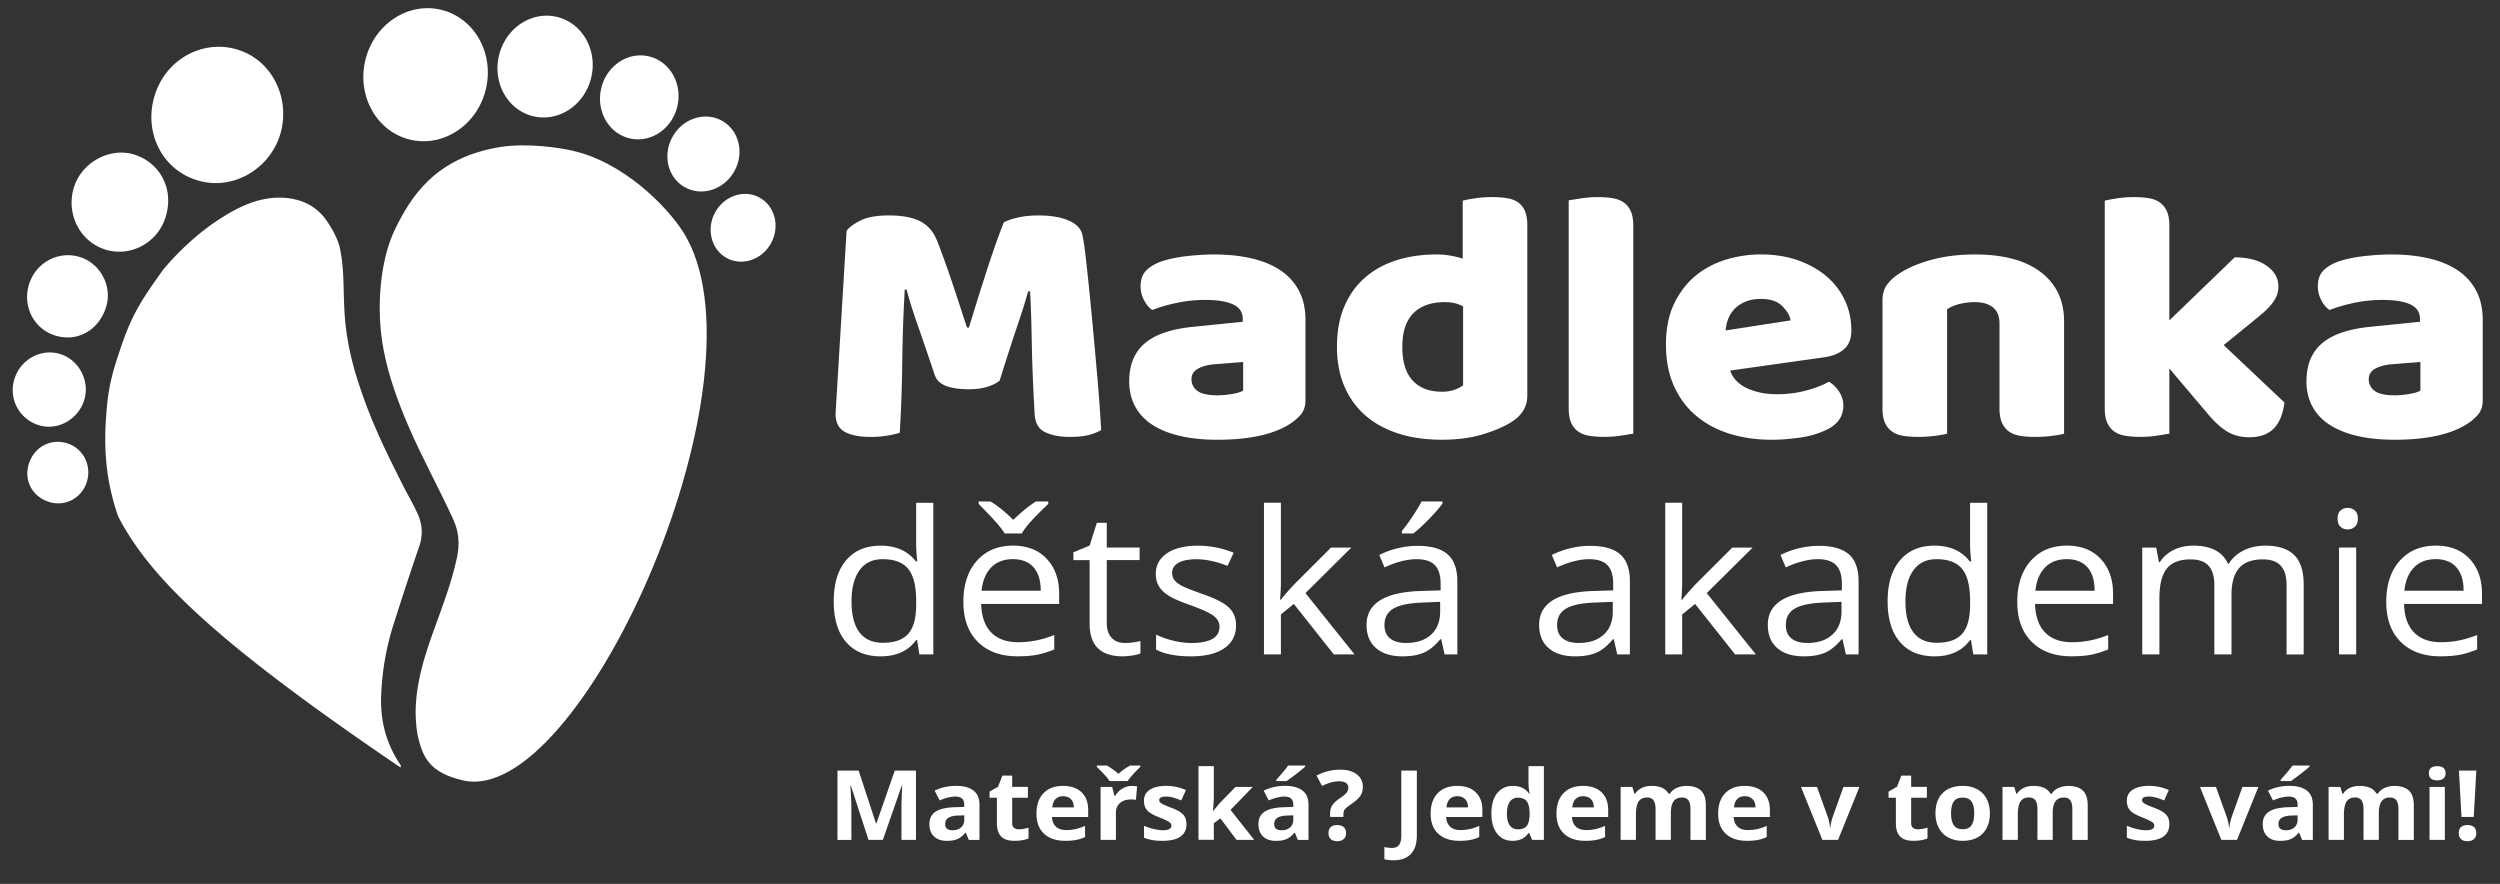 <svg version="1.1" id="Layer_1" xmlns="http://www.w3.org/2000/svg" x="0" y="0" viewBox="0 0 800 282.84" xml:space="preserve"><rect x="0" y="0" width="800" height="282.84" fill="#333333" stroke="none"/><style>.st0{fill-rule:evenodd;clip-rule:evenodd;fill:#fff}</style><path class="st0" d="M148.17 249.73c-10.98-2.55-13.02-7.59-14.62-14.92-.88-5.66-.62-10.44.23-15.45 1.03-6.08 2.94-11.91 5.04-17.7 2.76-7.59 5.66-15.13 7.38-23.09.95-4.39.68-8.34-1.15-12.34-4.66-10.21-10.02-19.77-14.45-30.1-3.31-7.71-6.19-15.62-7.82-24.03-2.64-13.62-1.05-29.31 3.73-38.94 4.77-9.6 12.26-22.67 33.58-26.12 7.77-1.26 19.05-.08 25.48 1.79 16.13 4.69 29.85 19.21 34.33 27.59 25.83 48.25-34.47 181.95-71.73 173.31z"/><path class="st0" d="M128.21 245.62C66.87 204.05 47.62 184 37.82 165.3c-3.93-11.42-4.77-21.57-3.72-33.93.68-8.08 1.96-12.48 4.57-20.19 3.56-10.51 6.48-15.04 13.68-25.07 5.39-6.33 11.43-11.83 18.22-16.21 6.47-4.17 13.26-7.2 20.81-6.57 5.11.43 9.63 2.52 12.78 6.79 1.8 2.44 4.08 6.43 4.68 9.6 1.36 7.15.94 11.83 1.4 20.14.41 7.46 2.04 14.95 3.96 21.05 4.08 12.98 8.7 22.46 14.75 34.42 1.6 3.17 3.45 6.21 4.86 9.48 1.36 3.16 1.56 6.52.32 10.11-2.71 7.85-5.58 16.71-8.12 24.63a85.746 85.746 0 00-4.05 23.43c-.25 7.65 1.59 14.49 5.44 20.62.28.45.57.89.84 1.34.04.05-.01.19-.03.68zM63.06 57.66c-11.27-3.42-17.19-15.47-13.55-27.15 3.74-12 15.88-18 26.65-14.59 11.59 3.67 17.07 16.6 13.28 27.77-3.75 10.98-15.56 17.41-26.38 13.97zM33.58 79.82c-8.13-2.63-12.55-11.54-9.9-19.94 2.53-8.02 11.61-12.9 19.42-10.38 7.68 2.48 12.7 10.45 9.97 19.72-2.51 8.54-11.42 13.21-19.49 10.6zm-8.05 2.42c6.62 2.03 10.48 9.38 8.42 16.01-2.33 7.47-9.2 11.31-16.31 9.11-6.8-2.1-10.52-9.36-8.36-16.34 2.15-6.99 9.37-10.89 16.25-8.78zm-6.18 31.08c5.95 1.88 9.46 8.62 7.62 14.64-1.93 6.3-8.6 10.05-14.72 8.05-5.98-1.95-9.72-8.35-7.57-14.93 2.04-6.2 8.56-9.69 14.67-7.76zM9.27 148.29c1.79-5.39 7.15-8.14 12.41-6.37 5.13 1.73 7.79 7.24 6.03 12.51-1.7 5.11-7.08 7.83-12.13 6.15-5.38-1.79-8.06-7.02-6.31-12.29zm146.24-119.9c-2.67 11.49-13.48 18.79-24.15 16.32-10.67-2.48-17.16-13.8-14.49-25.29C119.54 7.93 130.35.63 141.02 3.1c10.67 2.48 17.15 13.8 14.49 25.29zm33.7-3.65c-2.04 8.79-10.31 14.38-18.48 12.48-8.16-1.9-13.13-10.56-11.08-19.35 2.04-8.79 10.31-14.38 18.48-12.48 8.16 1.9 13.13 10.56 11.08 19.35zm27.55 9.25c-1.68 7.25-8.51 11.86-15.24 10.29-6.73-1.56-10.82-8.71-9.14-15.96 1.68-7.25 8.51-11.86 15.24-10.29 6.73 1.57 10.82 8.72 9.14 15.96zm18.19 20.87c-3.31 5.86-10.41 8.11-15.85 5.03-5.44-3.08-7.16-10.32-3.85-16.18 3.31-5.86 10.41-8.11 15.85-5.03 5.44 3.08 7.16 10.33 3.85 16.18zm11.9 22.74c-2.8 5.39-9.13 7.65-14.13 5.05-5-2.6-6.79-9.08-3.99-14.47 2.8-5.39 9.13-7.65 14.13-5.05 5.01 2.6 6.79 9.08 3.99 14.47z"/><path d="M319.89 121.8c-1.05.84-2.41 1.51-4.07 2.01-1.66.5-3.59.75-5.77.75-2.92 0-5.33-.34-7.23-1.03-1.91-.69-3.14-1.87-3.71-3.56-2.27-6.73-4.13-12.17-5.59-16.34s-2.59-7.82-3.4-10.95h-.61c-.24 4.51-.43 8.62-.55 12.33-.12 3.71-.2 7.32-.24 10.84-.04 3.52-.12 7.07-.24 10.67-.12 3.59-.3 7.57-.55 11.93-1.05.38-2.43.71-4.13.97-1.7.27-3.4.4-5.11.4-3.57 0-6.34-.54-8.33-1.61-1.99-1.07-2.98-3.02-2.98-5.85l3.53-58.49c.65-.99 2.07-2.06 4.25-3.21 2.19-1.15 5.27-1.72 9.24-1.72 4.3 0 7.66.63 10.09 1.89 2.43 1.26 4.21 3.31 5.35 6.14.73 1.83 1.52 3.94 2.37 6.31.85 2.37 1.7 4.82 2.55 7.34.85 2.52 1.68 5.03 2.49 7.51.81 2.49 1.54 4.72 2.19 6.71h.61c1.95-6.42 3.89-12.63 5.84-18.64 1.94-6 3.73-11.03 5.35-15.08 1.22-.61 2.77-1.13 4.68-1.55 1.9-.42 4.03-.63 6.38-.63 3.97 0 7.21.56 9.73 1.66 2.51 1.11 3.97 2.69 4.38 4.76.32 1.53.67 3.88 1.03 7.05s.75 6.75 1.15 10.72c.4 3.98.81 8.18 1.22 12.61.4 4.43.79 8.7 1.15 12.79.37 4.09.67 7.84.91 11.24.24 3.4.4 6.02.49 7.86-1.38.77-2.82 1.32-4.32 1.66-1.5.34-3.42.52-5.77.52-3.08 0-5.67-.5-7.78-1.49-2.11-.99-3.24-2.94-3.4-5.85-.49-8.33-.79-15.83-.91-22.48s-.3-12.23-.55-16.74H329c-.81 2.98-1.99 6.73-3.53 11.24-1.53 4.5-3.39 10.27-5.58 17.31zm68.68-40.37c4.38 0 8.37.42 11.97 1.26 3.6.84 6.69 2.12 9.24 3.84 2.55 1.72 4.52 3.9 5.9 6.54 1.38 2.64 2.07 5.75 2.07 9.35v25.69c0 1.99-.59 3.61-1.76 4.87-1.18 1.26-2.57 2.35-4.19 3.27-5.27 2.98-12.68 4.47-22.25 4.47-4.3 0-8.17-.38-11.61-1.15-3.45-.76-6.4-1.91-8.87-3.44-2.47-1.53-4.38-3.48-5.71-5.85-1.34-2.37-2.01-5.12-2.01-8.26 0-5.28 1.66-9.33 4.98-12.16 3.32-2.83 8.47-4.59 15.44-5.28l15.92-1.61v-.8c0-2.22-1.03-3.8-3.1-4.76-2.07-.96-5.05-1.43-8.94-1.43-3.08 0-6.08.31-9 .92-2.92.61-5.55 1.38-7.9 2.29-1.05-.69-1.95-1.74-2.67-3.15a9.475 9.475 0 01-1.09-4.42c0-1.99.5-3.57 1.52-4.76 1.01-1.18 2.57-2.2 4.68-3.04 2.35-.84 5.12-1.45 8.33-1.83 3.19-.37 6.21-.56 9.05-.56zm.97 45.07c1.38 0 2.9-.13 4.56-.4 1.66-.27 2.9-.63 3.71-1.09v-9.17l-8.75.69c-2.27.15-4.13.61-5.59 1.38-1.46.77-2.19 1.91-2.19 3.44s.63 2.77 1.88 3.73c1.26.94 3.38 1.42 6.38 1.42zm38.29-15.48c0-5.05.81-9.42 2.43-13.13 1.62-3.71 3.87-6.78 6.75-9.23s6.24-4.26 10.09-5.45c3.85-1.18 8-1.78 12.46-1.78 1.62 0 3.2.13 4.74.4s2.8.59 3.77.97V64.22c.81-.23 2.11-.48 3.89-.75 1.78-.27 3.6-.4 5.47-.4 1.78 0 3.38.11 4.8.34 1.42.23 2.61.69 3.59 1.38.97.69 1.7 1.63 2.19 2.81.49 1.19.73 2.74.73 4.65v54.36c0 3.59-1.78 6.46-5.35 8.6-2.35 1.45-5.39 2.73-9.12 3.84-3.73 1.11-8.02 1.66-12.89 1.66-5.27 0-9.99-.69-14.16-2.06-4.17-1.38-7.7-3.36-10.58-5.96s-5.07-5.71-6.56-9.35c-1.5-3.63-2.25-7.74-2.25-12.32zm34.53-14.34c-4.38 0-7.74 1.19-10.09 3.56-2.35 2.37-3.53 5.96-3.53 10.78 0 4.74 1.09 8.31 3.28 10.72 2.19 2.41 5.35 3.61 9.48 3.61 1.46 0 2.77-.21 3.95-.63 1.17-.42 2.09-.9 2.74-1.43V98.06c-1.62-.92-3.56-1.38-5.83-1.38zm60.29 42.09c-.89.15-2.21.36-3.95.63-1.74.27-3.51.4-5.29.4-1.78 0-3.38-.11-4.8-.34-1.42-.23-2.61-.69-3.59-1.38-.97-.69-1.72-1.62-2.25-2.81-.53-1.18-.79-2.73-.79-4.65V64.11c.89-.15 2.21-.36 3.95-.63 1.74-.27 3.5-.4 5.29-.4 1.78 0 3.38.11 4.8.34 1.42.23 2.61.69 3.59 1.38.97.69 1.72 1.63 2.25 2.81.53 1.19.79 2.74.79 4.65v66.51zm44.25 1.95c-4.78 0-9.22-.63-13.31-1.89-4.09-1.26-7.66-3.15-10.7-5.68-3.04-2.52-5.43-5.69-7.17-9.52-1.74-3.82-2.61-8.29-2.61-13.42 0-5.05.87-9.38 2.61-13.02 1.74-3.63 4.03-6.61 6.87-8.95 2.84-2.33 6.08-4.05 9.72-5.16a38.18 38.18 0 0111.18-1.66c4.29 0 8.21.61 11.73 1.84 3.53 1.22 6.56 2.91 9.12 5.05 2.55 2.14 4.54 4.7 5.96 7.68 1.42 2.98 2.13 6.23 2.13 9.75 0 2.6-.77 4.59-2.31 5.96-1.54 1.38-3.69 2.26-6.44 2.64l-30.03 4.24c.89 2.52 2.71 4.42 5.47 5.68 2.75 1.26 5.91 1.89 9.48 1.89 3.32 0 6.46-.4 9.42-1.2 2.96-.8 5.37-1.74 7.23-2.81 1.3.77 2.39 1.83 3.28 3.21.89 1.38 1.34 2.83 1.34 4.36 0 3.44-1.7 6-5.11 7.68-2.59 1.3-5.51 2.18-8.75 2.64-3.23.46-6.27.69-9.11.69zm-3.4-45.07c-1.95 0-3.63.31-5.04.92-1.42.61-2.57 1.4-3.46 2.35-.89.96-1.56 2.03-2.01 3.21-.45 1.19-.71 2.39-.79 3.61l20.79-3.21c-.24-1.53-1.14-3.06-2.67-4.59-1.55-1.53-3.82-2.29-6.82-2.29zm76.34 7.91c0-2.37-.71-4.11-2.13-5.22-1.42-1.11-3.34-1.66-5.77-1.66-1.62 0-3.22.19-4.8.57-1.58.38-2.94.96-4.07 1.72v39.8c-.81.23-2.09.46-3.83.69-1.74.23-3.55.34-5.41.34-1.78 0-3.39-.11-4.8-.34-1.42-.23-2.61-.69-3.59-1.38-.97-.69-1.72-1.62-2.25-2.81-.53-1.18-.79-2.73-.79-4.65v-34.4c0-2.06.47-3.75 1.4-5.05.93-1.3 2.21-2.48 3.83-3.55 2.75-1.84 6.22-3.33 10.39-4.47 4.17-1.15 8.81-1.72 13.92-1.72 9.16 0 16.21 1.89 21.15 5.68 4.94 3.78 7.42 9.04 7.42 15.77v35.9c-.81.23-2.09.46-3.83.69-1.74.23-3.55.34-5.41.34-1.78 0-3.38-.11-4.8-.34-1.42-.23-2.61-.69-3.59-1.38-.97-.69-1.72-1.62-2.25-2.81-.53-1.18-.79-2.73-.79-4.65v-27.07zm91.17 25.23c-.41 3.59-1.52 6.35-3.34 8.26-1.82 1.91-4.48 2.87-7.96 2.87-2.59 0-4.9-.59-6.93-1.78-2.03-1.18-4.21-3.19-6.56-6.02l-12.03-14.22v20.87c-.89.15-2.21.36-3.95.63-1.74.27-3.51.4-5.29.4-1.78 0-3.38-.11-4.8-.34-1.42-.23-2.61-.69-3.59-1.38-.97-.69-1.72-1.62-2.25-2.81-.53-1.18-.79-2.73-.79-4.65v-66.4c.89-.23 2.21-.48 3.95-.75 1.74-.27 3.5-.4 5.29-.4 1.78 0 3.38.11 4.8.34 1.42.23 2.61.69 3.59 1.38.97.69 1.72 1.63 2.25 2.81.53 1.19.79 2.74.79 4.65v30.28l20.91-20.18c4.21 0 7.6.88 10.15 2.64 2.55 1.76 3.83 3.98 3.83 6.65 0 1.15-.2 2.2-.61 3.15-.41.96-1.03 1.93-1.88 2.92-.85.99-1.94 2.05-3.28 3.15-1.34 1.11-2.9 2.39-4.68 3.84l-7.05 5.73 19.43 18.36zm34.28-47.36c4.38 0 8.37.42 11.97 1.26 3.6.84 6.69 2.12 9.24 3.84 2.55 1.72 4.52 3.9 5.9 6.54 1.38 2.64 2.07 5.75 2.07 9.35v25.69c0 1.99-.59 3.61-1.76 4.87-1.18 1.26-2.57 2.35-4.19 3.27-5.27 2.98-12.68 4.47-22.25 4.47-4.3 0-8.17-.38-11.61-1.15-3.45-.76-6.4-1.91-8.87-3.44-2.47-1.53-4.38-3.48-5.71-5.85-1.34-2.37-2.01-5.12-2.01-8.26 0-5.28 1.66-9.33 4.98-12.16 3.32-2.83 8.47-4.59 15.44-5.28l15.92-1.61v-.8c0-2.22-1.03-3.8-3.1-4.76-2.07-.96-5.05-1.43-8.94-1.43-3.08 0-6.08.31-9 .92-2.92.61-5.55 1.38-7.9 2.29-1.05-.69-1.95-1.74-2.67-3.15a9.475 9.475 0 01-1.09-4.42c0-1.99.5-3.57 1.52-4.76 1.01-1.18 2.57-2.2 4.68-3.04 2.35-.84 5.12-1.45 8.33-1.83 3.2-.37 6.21-.56 9.05-.56zm.97 45.07c1.38 0 2.9-.13 4.56-.4 1.66-.27 2.9-.63 3.71-1.09v-9.17l-8.75.69c-2.27.15-4.13.61-5.59 1.38-1.46.77-2.19 1.91-2.19 3.44s.63 2.77 1.88 3.73c1.26.94 3.39 1.42 6.38 1.42zm-472.79 78.32h-.3c-2.53 3.47-6.32 5.21-11.37 5.21-4.74 0-8.42-1.53-11.06-4.58-2.63-3.06-3.95-7.4-3.95-13.03 0-5.63 1.32-10.01 3.97-13.13 2.64-3.12 6.32-4.68 11.04-4.68 4.91 0 8.68 1.68 11.3 5.05h.43l-.23-2.46-.13-2.4v-13.91h5.49v48.52h-4.46l-.73-4.59zm-10.97.87c3.75 0 6.46-.96 8.15-2.88 1.69-1.92 2.53-5.03 2.53-9.31v-1.09c0-4.84-.85-8.3-2.56-10.37-1.71-2.07-4.43-3.1-8.18-3.1-3.22 0-5.68 1.18-7.39 3.54-1.71 2.36-2.56 5.69-2.56 9.99 0 4.37.85 7.66 2.54 9.88 1.7 2.23 4.19 3.34 7.47 3.34zm43.1 4.33c-5.35 0-9.58-1.54-12.68-4.61-3.1-3.08-4.64-7.35-4.64-12.82 0-5.51 1.44-9.89 4.31-13.13 2.88-3.24 6.74-4.86 11.59-4.86 4.54 0 8.13 1.41 10.78 4.23 2.64 2.82 3.97 6.53 3.97 11.15v3.27h-24.96c.11 4.01 1.18 7.06 3.22 9.14 2.04 2.08 4.91 3.12 8.61 3.12 3.9 0 7.76-.77 11.57-2.31v4.62c-1.94.79-3.77 1.36-5.5 1.7-1.73.33-3.82.5-6.27.5zm-12.43-49.55h3.8c2.51 1.54 4.93 3.5 7.24 5.89 2.86-2.7 5.3-4.67 7.3-5.89h3.93v.78l-2.18 2.12c-3.17 3.08-5.27 5.52-6.28 7.33h-5.49c-.51-.85-1.32-1.93-2.45-3.24-1.12-1.31-3.09-3.38-5.88-6.21v-.78zm10.95 18.46c-2.91 0-5.23.89-6.96 2.68-1.73 1.79-2.75 4.26-3.06 7.42h18.94c0-3.26-.77-5.76-2.31-7.5-1.55-1.73-3.75-2.6-6.61-2.6zm35.86 26.82c.97 0 1.91-.07 2.81-.2.9-.14 1.62-.28 2.15-.42v3.96c-.59.27-1.47.49-2.63.67-1.16.18-2.2.26-3.12.26-7.01 0-10.51-3.48-10.51-10.45v-20.33h-5.19v-2.5l5.19-2.15 2.31-7.3h3.17v7.92h10.51v4.02h-10.51v20.11c0 2.06.52 3.64 1.55 4.74 1.04 1.12 2.46 1.67 4.27 1.67zm35.56-5.67c0 3.18-1.26 5.63-3.77 7.36-2.51 1.73-6.04 2.59-10.58 2.59-4.8 0-8.55-.72-11.24-2.15v-4.8c1.74.83 3.61 1.49 5.6 1.96 1.99.48 3.92.72 5.77.72 2.86 0 5.07-.43 6.61-1.29 1.54-.86 2.31-2.18 2.31-3.94 0-1.33-.61-2.47-1.83-3.41-1.22-.95-3.61-2.06-7.16-3.35-3.37-1.18-5.77-2.22-7.19-3.1-1.42-.88-2.48-1.89-3.17-3.01-.69-1.12-1.04-2.46-1.04-4.02 0-2.79 1.2-4.98 3.6-6.6 2.4-1.61 5.7-2.42 9.88-2.42 3.9 0 7.71.75 11.44 2.25l-1.95 4.21c-3.64-1.41-6.93-2.12-9.88-2.12-2.6 0-4.56.39-5.88 1.15-1.32.77-1.98 1.83-1.98 3.18 0 .92.25 1.7.74 2.34.5.64 1.29 1.26 2.4 1.84 1.1.58 3.22 1.42 6.35 2.53 4.3 1.48 7.2 2.96 8.71 4.46 1.51 1.47 2.26 3.35 2.26 5.62zm14.35-8.17c.95-1.27 2.39-2.93 4.33-4.99l11.7-11.69h6.51l-14.68 14.56 15.7 19.61h-6.64l-12.79-16.15-4.13 3.37v12.78h-5.42v-48.52h5.42v25.73c0 1.14-.09 2.91-.26 5.3h.26zm52.39 17.49l-1.09-4.86h-.26c-1.81 2.14-3.61 3.59-5.4 4.35-1.8.76-4.04 1.14-6.73 1.14-3.59 0-6.41-.87-8.44-2.62-2.04-1.75-3.06-4.23-3.06-7.45 0-6.9 5.85-10.52 17.55-10.85l6.15-.19v-2.12c0-2.68-.61-4.66-1.83-5.94-1.22-1.28-3.18-1.92-5.87-1.92-3.02 0-6.43.87-10.25 2.62l-1.69-3.96a27.04 27.04 0 015.87-2.15c2.13-.52 4.26-.78 6.4-.78 4.32 0 7.52.9 9.6 2.71s3.12 4.71 3.12 8.7v23.32h-4.07zm-12.4-3.65c3.42 0 6.1-.88 8.05-2.65 1.95-1.77 2.92-4.24 2.92-7.42v-3.09l-5.49.22c-4.36.15-7.51.79-9.44 1.92-1.93 1.13-2.89 2.9-2.89 5.29 0 1.87.6 3.3 1.8 4.27 1.21.97 2.89 1.46 5.05 1.46zm-1.28-35.83c1.06-1.29 2.2-2.85 3.42-4.68 1.22-1.83 2.19-3.42 2.89-4.77h6.68v.66c-.97 1.35-2.41 3.01-4.33 4.99-1.92 1.98-3.58 3.5-4.99 4.58h-3.67v-.78zm68.91 39.48l-1.09-4.86h-.26c-1.81 2.14-3.61 3.59-5.4 4.35-1.8.76-4.04 1.14-6.73 1.14-3.59 0-6.41-.87-8.45-2.62-2.04-1.75-3.06-4.23-3.06-7.45 0-6.9 5.85-10.52 17.55-10.85l6.15-.19v-2.12c0-2.68-.61-4.66-1.83-5.94-1.22-1.28-3.18-1.92-5.87-1.92-3.02 0-6.43.87-10.25 2.62l-1.69-3.96a27.04 27.04 0 015.87-2.15c2.13-.52 4.26-.78 6.4-.78 4.32 0 7.52.9 9.6 2.71s3.12 4.71 3.12 8.7v23.32h-4.06zm-12.39-3.65c3.42 0 6.1-.88 8.05-2.65 1.95-1.77 2.92-4.24 2.92-7.42v-3.09l-5.49.22c-4.36.15-7.51.79-9.44 1.92-1.93 1.13-2.89 2.9-2.89 5.29 0 1.87.6 3.3 1.8 4.27 1.21.97 2.89 1.46 5.05 1.46zm33.18-13.84c.95-1.27 2.39-2.93 4.33-4.99l11.7-11.69h6.51l-14.68 14.56 15.7 19.61h-6.64l-12.79-16.15-4.13 3.37v12.78h-5.42v-48.52h5.42v25.73c0 1.14-.09 2.91-.26 5.3h.26zm52.39 17.49l-1.09-4.86h-.26c-1.81 2.14-3.61 3.59-5.4 4.35-1.8.76-4.04 1.14-6.73 1.14-3.59 0-6.41-.87-8.45-2.62-2.04-1.75-3.06-4.23-3.06-7.45 0-6.9 5.85-10.52 17.55-10.85l6.15-.19v-2.12c0-2.68-.61-4.66-1.83-5.94-1.22-1.28-3.18-1.92-5.87-1.92-3.02 0-6.43.87-10.25 2.62l-1.69-3.96a27.04 27.04 0 015.87-2.15c2.13-.52 4.26-.78 6.4-.78 4.32 0 7.52.9 9.6 2.71s3.12 4.71 3.12 8.7v23.32h-4.06zm-12.39-3.65c3.42 0 6.1-.88 8.05-2.65s2.93-4.24 2.93-7.42v-3.09l-5.49.22c-4.36.15-7.51.79-9.44 1.92-1.93 1.13-2.89 2.9-2.89 5.29 0 1.87.6 3.3 1.8 4.27 1.2.97 2.88 1.46 5.04 1.46zm52.42-.93h-.3c-2.53 3.47-6.32 5.21-11.37 5.21-4.74 0-8.42-1.53-11.06-4.58-2.63-3.06-3.95-7.4-3.95-13.03 0-5.63 1.32-10.01 3.97-13.13 2.64-3.12 6.32-4.68 11.04-4.68 4.91 0 8.68 1.68 11.3 5.05h.43l-.23-2.46-.13-2.4v-13.91h5.49v48.52h-4.46l-.73-4.59zm-10.97.87c3.75 0 6.46-.96 8.15-2.88 1.69-1.92 2.53-5.03 2.53-9.31v-1.09c0-4.84-.85-8.3-2.56-10.37-1.71-2.07-4.43-3.1-8.18-3.1-3.22 0-5.68 1.18-7.39 3.54-1.71 2.36-2.56 5.69-2.56 9.99 0 4.37.85 7.66 2.54 9.88 1.69 2.23 4.18 3.34 7.47 3.34zm43.1 4.33c-5.35 0-9.58-1.54-12.68-4.61-3.1-3.08-4.64-7.35-4.64-12.82 0-5.51 1.44-9.89 4.31-13.13 2.88-3.24 6.74-4.86 11.59-4.86 4.54 0 8.13 1.41 10.78 4.23 2.64 2.82 3.97 6.53 3.97 11.15v3.27h-24.96c.11 4.01 1.18 7.06 3.22 9.14 2.04 2.08 4.91 3.12 8.61 3.12 3.9 0 7.76-.77 11.57-2.31v4.62c-1.94.79-3.77 1.36-5.5 1.7-1.74.33-3.83.5-6.27.5zm-1.49-31.09c-2.91 0-5.23.89-6.96 2.68-1.73 1.79-2.75 4.26-3.06 7.42h18.94c0-3.26-.77-5.76-2.31-7.5-1.54-1.73-3.74-2.6-6.61-2.6zm70.34 30.47v-22.23c0-2.72-.62-4.77-1.85-6.13-1.23-1.36-3.15-2.04-5.75-2.04-3.42 0-5.94.93-7.57 2.78-1.63 1.85-2.45 4.7-2.45 8.54v19.08h-5.49v-22.23c0-2.72-.62-4.77-1.85-6.13-1.23-1.36-3.16-2.04-5.78-2.04-3.44 0-5.96.97-7.55 2.92-1.6 1.94-2.4 5.13-2.4 9.56v17.93h-5.49v-34.18h4.46l.89 4.68h.26c1.04-1.66 2.5-2.96 4.38-3.9s3.99-1.4 6.33-1.4c5.66 0 9.36 1.93 11.11 5.8h.26c1.08-1.79 2.64-3.2 4.69-4.24 2.05-1.04 4.38-1.56 7.01-1.56 4.1 0 7.17.99 9.21 2.98 2.04 1.99 3.06 5.16 3.06 9.53v22.3h-5.48zm16.33-43.44c0-1.19.31-2.05.93-2.6.62-.55 1.39-.83 2.31-.83.88 0 1.64.28 2.28.84.64.56.96 1.42.96 2.59 0 1.16-.32 2.03-.96 2.6-.64.57-1.4.86-2.28.86-.93 0-1.7-.29-2.31-.86-.62-.57-.93-1.43-.93-2.6zm5.95 43.44h-5.49v-34.18h5.49v34.18zm26.94.62c-5.35 0-9.58-1.54-12.68-4.61-3.1-3.08-4.64-7.35-4.64-12.82 0-5.51 1.44-9.89 4.31-13.13 2.88-3.24 6.74-4.86 11.59-4.86 4.54 0 8.13 1.41 10.77 4.23 2.64 2.82 3.97 6.53 3.97 11.15v3.27h-24.95c.11 4.01 1.18 7.06 3.22 9.14 2.04 2.08 4.91 3.12 8.61 3.12 3.9 0 7.76-.77 11.57-2.31v4.62c-1.94.79-3.77 1.36-5.5 1.7-1.74.33-3.83.5-6.27.5zm-1.49-31.09c-2.91 0-5.23.89-6.96 2.68-1.73 1.79-2.75 4.26-3.06 7.42h18.94c0-3.26-.77-5.76-2.31-7.5-1.54-1.73-3.75-2.6-6.61-2.6zm-501.51 89.83l-5.65-17.38h-.14c.2 3.54.31 5.9.31 7.08v10.31h-4.45V246.6h6.78l5.56 16.94h.1l5.9-16.94h6.78v22.16h-4.64v-10.49c0-.5.01-1.07.02-1.71.02-.65.09-2.36.22-5.15h-.14l-6.06 17.35h-4.59zm32.09 0l-.95-2.3h-.13c-.82.98-1.67 1.66-2.55 2.04-.87.38-2.01.57-3.41.57-1.72 0-3.08-.46-4.07-1.39-.99-.93-1.49-2.25-1.49-3.97 0-1.8.67-3.12 2-3.98 1.33-.85 3.34-1.33 6.03-1.42l3.12-.09v-.74c0-1.72-.93-2.58-2.8-2.58-1.44 0-3.12.41-5.06 1.23l-1.62-3.12c2.07-1.02 4.36-1.53 6.88-1.53 2.41 0 4.26.5 5.54 1.49 1.29.99 1.93 2.5 1.93 4.52v11.29h-3.42zm-1.44-7.85l-1.9.06c-1.42.04-2.48.28-3.18.73-.7.44-1.04 1.12-1.04 2.03 0 1.3.79 1.95 2.38 1.95 1.14 0 2.04-.31 2.72-.92.68-.62 1.02-1.43 1.02-2.46v-1.39zm17.48 4.47c.86 0 1.88-.18 3.08-.53v3.44c-1.22.52-2.72.77-4.5.77-1.96 0-3.39-.47-4.28-1.4-.89-.93-1.34-2.34-1.34-4.21v-8.17h-2.35v-1.96l2.7-1.55 1.41-3.58h3.13v3.61h5.03v3.47h-5.03v8.17c0 .66.2 1.14.59 1.46.4.32.91.48 1.56.48zm14.84 3.68c-2.89 0-5.15-.75-6.78-2.26-1.63-1.51-2.44-3.64-2.44-6.4 0-2.84.75-5.03 2.26-6.58 1.5-1.55 3.59-2.33 6.24-2.33 2.54 0 4.51.68 5.93 2.05 1.41 1.36 2.12 3.25 2.12 5.65v2.24h-11.58c.05 1.31.47 2.34 1.24 3.08.77.74 1.85 1.11 3.25 1.11 1.08 0 2.1-.11 3.07-.32.96-.21 1.97-.55 3.02-1.02v3.58c-.86.4-1.77.7-2.75.9-.99.2-2.18.3-3.58.3zm-.69-14.27c-1.04 0-1.85.31-2.44.93-.59.62-.93 1.5-1.01 2.64h6.88c-.02-1.14-.34-2.02-.95-2.64-.62-.62-1.44-.93-2.48-.93zm24.72-9.81v.41c-.9.85-1.73 1.69-2.48 2.54-.75.84-1.3 1.52-1.63 2.02h-5.74c-.31-.47-.75-1.04-1.33-1.71-.58-.66-1.5-1.61-2.78-2.86v-.41h3.26c1.57.94 2.8 1.83 3.68 2.67.9-.88 2.15-1.77 3.76-2.67h3.26zm-2.7 6.52c.66 0 1.22.05 1.65.14l-.37 4.33c-.4-.1-.88-.15-1.45-.15-1.56 0-2.78.38-3.65 1.14-.87.76-1.31 1.82-1.31 3.18v8.62h-4.9v-16.94h3.71l.72 2.85h.24c.56-.95 1.31-1.71 2.26-2.3.96-.58 1.99-.87 3.1-.87zm17.45 12.23c0 1.74-.64 3.06-1.92 3.97-1.28.91-3.19 1.36-5.74 1.36-1.31 0-2.42-.08-3.34-.25-.92-.17-1.78-.41-2.59-.74v-3.82c.91.4 1.94.74 3.08 1.02 1.14.27 2.14.41 3.01.41 1.78 0 2.67-.49 2.67-1.46 0-.36-.12-.66-.35-.89-.24-.23-.64-.49-1.22-.77-.58-.29-1.35-.62-2.31-1.01-1.38-.55-2.4-1.05-3.04-1.52-.65-.46-1.12-1-1.41-1.6-.29-.6-.44-1.34-.44-2.22 0-1.51.62-2.67 1.86-3.49 1.24-.82 2.99-1.24 5.26-1.24 2.16 0 4.27.44 6.31 1.33l-1.48 3.33c-.9-.36-1.74-.66-2.52-.89a8.43 8.43 0 00-2.39-.35c-1.45 0-2.17.37-2.17 1.11 0 .41.23.77.7 1.08.47.3 1.49.75 3.06 1.35 1.4.54 2.43 1.04 3.08 1.5.65.46 1.13 1 1.45 1.61.28.62.44 1.34.44 2.18zm8.53-4.19l2.14-2.58 5.03-5.15h5.53l-7.13 7.35 7.57 9.59h-5.65l-5.17-6.87-2.1 1.59v5.27h-4.9v-23.58h4.9v10.52l-.26 3.85h.04zm27.1 9.22l-.95-2.3h-.13c-.82.98-1.67 1.66-2.55 2.04-.87.38-2.01.57-3.41.57-1.72 0-3.08-.46-4.07-1.39-.99-.93-1.49-2.25-1.49-3.97 0-1.8.67-3.12 2-3.98 1.33-.85 3.34-1.33 6.03-1.42l3.12-.09v-.74c0-1.72-.93-2.58-2.8-2.58-1.44 0-3.12.41-5.06 1.23l-1.62-3.12c2.07-1.02 4.36-1.53 6.88-1.53 2.41 0 4.26.5 5.54 1.49 1.29.99 1.93 2.5 1.93 4.52v11.29h-3.42zm-1.44-7.85l-1.9.06c-1.42.04-2.48.28-3.18.73-.7.44-1.04 1.12-1.04 2.03 0 1.3.79 1.95 2.38 1.95 1.14 0 2.04-.31 2.72-.92.68-.62 1.02-1.43 1.02-2.46v-1.39zm-5.45-10.96v-.41c1.84-2.02 3.1-3.54 3.78-4.56h5.49v.32c-.56.53-1.51 1.31-2.85 2.34-1.34 1.04-2.4 1.81-3.16 2.31h-3.26zm17.22 11.46v-1.12c0-.97.22-1.81.66-2.53.44-.72 1.24-1.48 2.41-2.29 1.12-.76 1.87-1.37 2.22-1.85.36-.47.54-1.01.54-1.59 0-.66-.26-1.16-.77-1.5-.51-.34-1.23-.52-2.15-.52-1.61 0-3.44.5-5.49 1.49l-1.75-3.32c2.39-1.26 4.92-1.89 7.6-1.89 2.21 0 3.96.5 5.26 1.5 1.3 1 1.95 2.33 1.95 4 0 1.11-.27 2.07-.8 2.88-.54.81-1.55 1.72-3.05 2.73-1.03.72-1.68 1.26-1.95 1.64-.27.37-.41.86-.41 1.47v.91h-4.27zm-.51 5.18c0-.85.24-1.49.72-1.92.48-.43 1.18-.65 2.1-.65.89 0 1.58.22 2.06.67.49.44.73 1.08.73 1.91 0 .8-.25 1.43-.74 1.89-.49.46-1.18.69-2.06.69-.9 0-1.6-.23-2.09-.67-.48-.47-.72-1.1-.72-1.92zm20.82 8.69c-1.12 0-2.1-.11-2.94-.33v-3.91c.86.2 1.64.3 2.35.3 1.09 0 1.87-.32 2.35-.96.47-.64.71-1.64.71-3.01V246.6h4.98v20.73c0 2.59-.63 4.56-1.88 5.91-1.27 1.36-3.12 2.04-5.57 2.04zm21.09-6.22c-2.89 0-5.15-.75-6.78-2.26-1.63-1.51-2.44-3.64-2.44-6.4 0-2.84.75-5.03 2.26-6.58 1.5-1.55 3.59-2.33 6.24-2.33 2.54 0 4.51.68 5.93 2.05 1.41 1.36 2.12 3.25 2.12 5.65v2.24h-11.58c.05 1.31.47 2.34 1.24 3.08.77.74 1.85 1.11 3.25 1.11 1.08 0 2.1-.11 3.07-.32.96-.21 1.97-.55 3.02-1.02v3.58c-.86.4-1.77.7-2.75.9-.99.2-2.18.3-3.58.3zm-.69-14.27c-1.04 0-1.85.31-2.44.93-.59.62-.93 1.5-1.01 2.64h6.88c-.02-1.14-.34-2.02-.95-2.64-.62-.62-1.44-.93-2.48-.93zm17.69 14.27c-2.11 0-3.77-.77-4.97-2.32-1.2-1.55-1.81-3.69-1.81-6.43 0-2.78.61-4.94 1.84-6.49 1.23-1.55 2.92-2.33 5.07-2.33 2.26 0 3.98.83 5.17 2.49h.16c-.25-1.26-.37-2.39-.37-3.38v-5.43h4.92v23.58h-3.76l-.95-2.2h-.21c-1.11 1.68-2.81 2.51-5.09 2.51zm1.72-3.68c1.25 0 2.17-.34 2.76-1.03.58-.69.9-1.85.96-3.5v-.5c0-1.82-.3-3.12-.89-3.91-.59-.79-1.56-1.18-2.9-1.18-1.09 0-1.94.44-2.55 1.31-.61.87-.91 2.14-.91 3.81s.31 2.92.92 3.75c.6.83 1.47 1.25 2.61 1.25zm21.54 3.68c-2.89 0-5.15-.75-6.78-2.26-1.63-1.51-2.44-3.64-2.44-6.4 0-2.84.75-5.03 2.26-6.58s3.59-2.33 6.24-2.33c2.54 0 4.51.68 5.93 2.05s2.12 3.25 2.12 5.65v2.24h-11.58c.05 1.31.47 2.34 1.24 3.08.77.74 1.85 1.11 3.25 1.11 1.08 0 2.1-.11 3.07-.32.96-.21 1.97-.55 3.02-1.02v3.58c-.86.4-1.77.7-2.75.9-.99.2-2.18.3-3.58.3zm-.69-14.27c-1.04 0-1.85.31-2.44.93-.59.62-.93 1.5-1.01 2.64h6.88c-.02-1.14-.34-2.02-.95-2.64-.62-.62-1.44-.93-2.48-.93zm28.08 13.97h-4.9v-9.9c0-1.22-.22-2.14-.65-2.75-.43-.61-1.12-.92-2.05-.92-1.25 0-2.16.43-2.73 1.3-.57.87-.85 2.3-.85 4.29v7.97h-4.9v-16.94h3.74l.66 2.17h.27c.48-.78 1.18-1.39 2.09-1.83.91-.44 1.95-.66 3.13-.66 2.69 0 4.51.83 5.46 2.49h.43c.48-.79 1.19-1.4 2.13-1.83.94-.43 1.99-.65 3.17-.65 2.03 0 3.57.49 4.62 1.48 1.04.99 1.57 2.56 1.57 4.74v11.05h-4.92v-9.9c0-1.22-.22-2.14-.65-2.75-.43-.61-1.12-.92-2.05-.92-1.2 0-2.1.4-2.69 1.21-.59.81-.89 2.09-.89 3.85v8.5zm24.35.3c-2.89 0-5.15-.75-6.78-2.26-1.63-1.51-2.44-3.64-2.44-6.4 0-2.84.75-5.03 2.26-6.58 1.5-1.55 3.59-2.33 6.24-2.33 2.54 0 4.51.68 5.93 2.05s2.12 3.25 2.12 5.65v2.24h-11.58c.05 1.31.47 2.34 1.24 3.08.77.74 1.85 1.11 3.24 1.11 1.08 0 2.1-.11 3.07-.32.96-.21 1.97-.55 3.02-1.02v3.58c-.86.4-1.77.7-2.75.9-.97.2-2.16.3-3.57.3zm-.69-14.27c-1.04 0-1.85.31-2.44.93-.59.62-.93 1.5-1.01 2.64h6.88c-.02-1.14-.34-2.02-.95-2.64-.61-.62-1.44-.93-2.48-.93zm24.82 13.97l-6.84-16.94h5.12l3.47 9.65c.39 1.22.63 2.38.72 3.47h.1c.05-.97.29-2.13.72-3.47l3.45-9.65h5.12l-6.84 16.94h-5.02zm30.56-3.38c.86 0 1.88-.18 3.08-.53v3.44c-1.22.52-2.72.77-4.5.77-1.96 0-3.39-.47-4.28-1.4-.89-.93-1.34-2.34-1.34-4.21v-8.17h-2.35v-1.96l2.7-1.55 1.41-3.58h3.13v3.61h5.03v3.47h-5.03v8.17c0 .66.2 1.14.59 1.46.4.32.92.48 1.56.48zm23.04-5.12c0 2.76-.77 4.92-2.31 6.47-1.54 1.56-3.69 2.33-6.44 2.33-1.72 0-3.24-.36-4.56-1.07-1.32-.71-2.33-1.74-3.04-3.07-.71-1.33-1.06-2.89-1.06-4.67 0-2.77.77-4.92 2.3-6.46 1.53-1.54 3.68-2.3 6.46-2.3 1.72 0 3.25.35 4.56 1.06a7.27 7.27 0 013.04 3.05c.69 1.33 1.05 2.88 1.05 4.66zm-12.42 0c0 1.68.29 2.95.88 3.8.58.86 1.53 1.29 2.85 1.29 1.31 0 2.25-.43 2.82-1.28.57-.85.86-2.12.86-3.81 0-1.68-.29-2.94-.87-3.77-.58-.84-1.53-1.26-2.84-1.26-1.31 0-2.25.42-2.83 1.25-.58.83-.87 2.09-.87 3.78zm32.54 8.5h-4.9v-9.9c0-1.22-.22-2.14-.65-2.75-.43-.61-1.12-.92-2.05-.92-1.25 0-2.16.43-2.73 1.3-.57.87-.85 2.3-.85 4.29v7.97h-4.9v-16.94h3.74l.66 2.17h.27c.48-.78 1.18-1.39 2.09-1.83.91-.44 1.95-.66 3.13-.66 2.69 0 4.51.83 5.46 2.49h.43c.48-.79 1.19-1.4 2.13-1.83.94-.43 1.99-.65 3.17-.65 2.03 0 3.57.49 4.62 1.48 1.04.99 1.57 2.56 1.57 4.74v11.05h-4.92v-9.9c0-1.22-.22-2.14-.65-2.75-.43-.61-1.12-.92-2.05-.92-1.2 0-2.1.4-2.69 1.21-.59.81-.89 2.09-.89 3.85v8.5zm37.31-5.03c0 1.74-.64 3.06-1.92 3.97-1.28.91-3.19 1.36-5.74 1.36-1.31 0-2.42-.08-3.34-.25-.92-.17-1.78-.41-2.59-.74v-3.82c.91.4 1.94.74 3.08 1.02 1.14.27 2.14.41 3.01.41 1.78 0 2.67-.49 2.67-1.46 0-.36-.12-.66-.35-.89-.24-.23-.64-.49-1.22-.77-.58-.29-1.35-.62-2.31-1.01-1.38-.55-2.4-1.05-3.04-1.52-.65-.46-1.12-1-1.41-1.6-.29-.6-.44-1.34-.44-2.22 0-1.51.62-2.67 1.86-3.49 1.24-.82 2.99-1.24 5.26-1.24 2.16 0 4.27.44 6.31 1.33l-1.48 3.33c-.9-.36-1.74-.66-2.52-.89a8.43 8.43 0 00-2.39-.35c-1.45 0-2.17.37-2.17 1.11 0 .41.23.77.7 1.08.47.3 1.49.75 3.06 1.35 1.4.54 2.43 1.04 3.08 1.5.65.46 1.14 1 1.45 1.61.28.62.44 1.34.44 2.18zm16.64 5.03l-6.84-16.94h5.12l3.47 9.65c.39 1.22.63 2.38.72 3.47h.1c.05-.97.29-2.13.72-3.47l3.45-9.65h5.12l-6.84 16.94h-5.02zm25.85 0l-.95-2.3h-.13c-.82.98-1.67 1.66-2.55 2.04-.87.38-2.01.57-3.41.57-1.72 0-3.08-.46-4.07-1.39-.99-.93-1.49-2.25-1.49-3.97 0-1.8.67-3.12 2-3.98 1.33-.85 3.34-1.33 6.03-1.42l3.12-.09v-.74c0-1.72-.93-2.58-2.8-2.58-1.44 0-3.12.41-5.06 1.23l-1.62-3.12c2.07-1.02 4.36-1.53 6.88-1.53 2.41 0 4.26.5 5.54 1.49 1.29.99 1.93 2.5 1.93 4.52v11.29h-3.42zm-1.45-7.85l-1.9.06c-1.42.04-2.48.28-3.18.73-.7.44-1.04 1.12-1.04 2.03 0 1.3.79 1.95 2.38 1.95 1.14 0 2.04-.31 2.72-.92.68-.62 1.02-1.43 1.02-2.46v-1.39zm-5.44-10.96v-.41c1.84-2.02 3.1-3.54 3.78-4.56h5.49v.32c-.56.53-1.51 1.31-2.85 2.34-1.34 1.04-2.4 1.81-3.16 2.31h-3.26zm31.44 18.81h-4.9v-9.9c0-1.22-.22-2.14-.65-2.75-.43-.61-1.12-.92-2.05-.92-1.25 0-2.16.43-2.73 1.3-.57.87-.85 2.3-.85 4.29v7.97h-4.9v-16.94h3.74l.66 2.17h.27c.48-.78 1.18-1.39 2.09-1.83.91-.44 1.95-.66 3.13-.66 2.69 0 4.51.83 5.46 2.49h.43c.48-.79 1.19-1.4 2.13-1.83.94-.43 1.99-.65 3.17-.65 2.03 0 3.57.49 4.62 1.48 1.04.99 1.57 2.56 1.57 4.74v11.05h-4.92v-9.9c0-1.22-.22-2.14-.65-2.75-.43-.61-1.12-.92-2.05-.92-1.2 0-2.1.4-2.69 1.21-.59.81-.89 2.09-.89 3.85v8.5zm16.01-21.32c0-1.51.89-2.26 2.67-2.26 1.78 0 2.67.75 2.67 2.26 0 .72-.22 1.28-.67 1.67-.44.4-1.11.6-2 .6-1.78 0-2.67-.76-2.67-2.27zm5.11 21.32h-4.9v-16.94h4.9v16.94zm4.45-2.17c0-.85.24-1.49.72-1.92.48-.43 1.18-.65 2.1-.65.89 0 1.58.22 2.06.67.49.44.73 1.08.73 1.91 0 .8-.25 1.43-.74 1.89-.49.46-1.18.69-2.06.69-.9 0-1.6-.23-2.09-.67-.47-.47-.72-1.1-.72-1.92zm4.8-5.18h-3.92l-.82-14.81h5.56l-.82 14.81z" fill="#fff"/></svg>